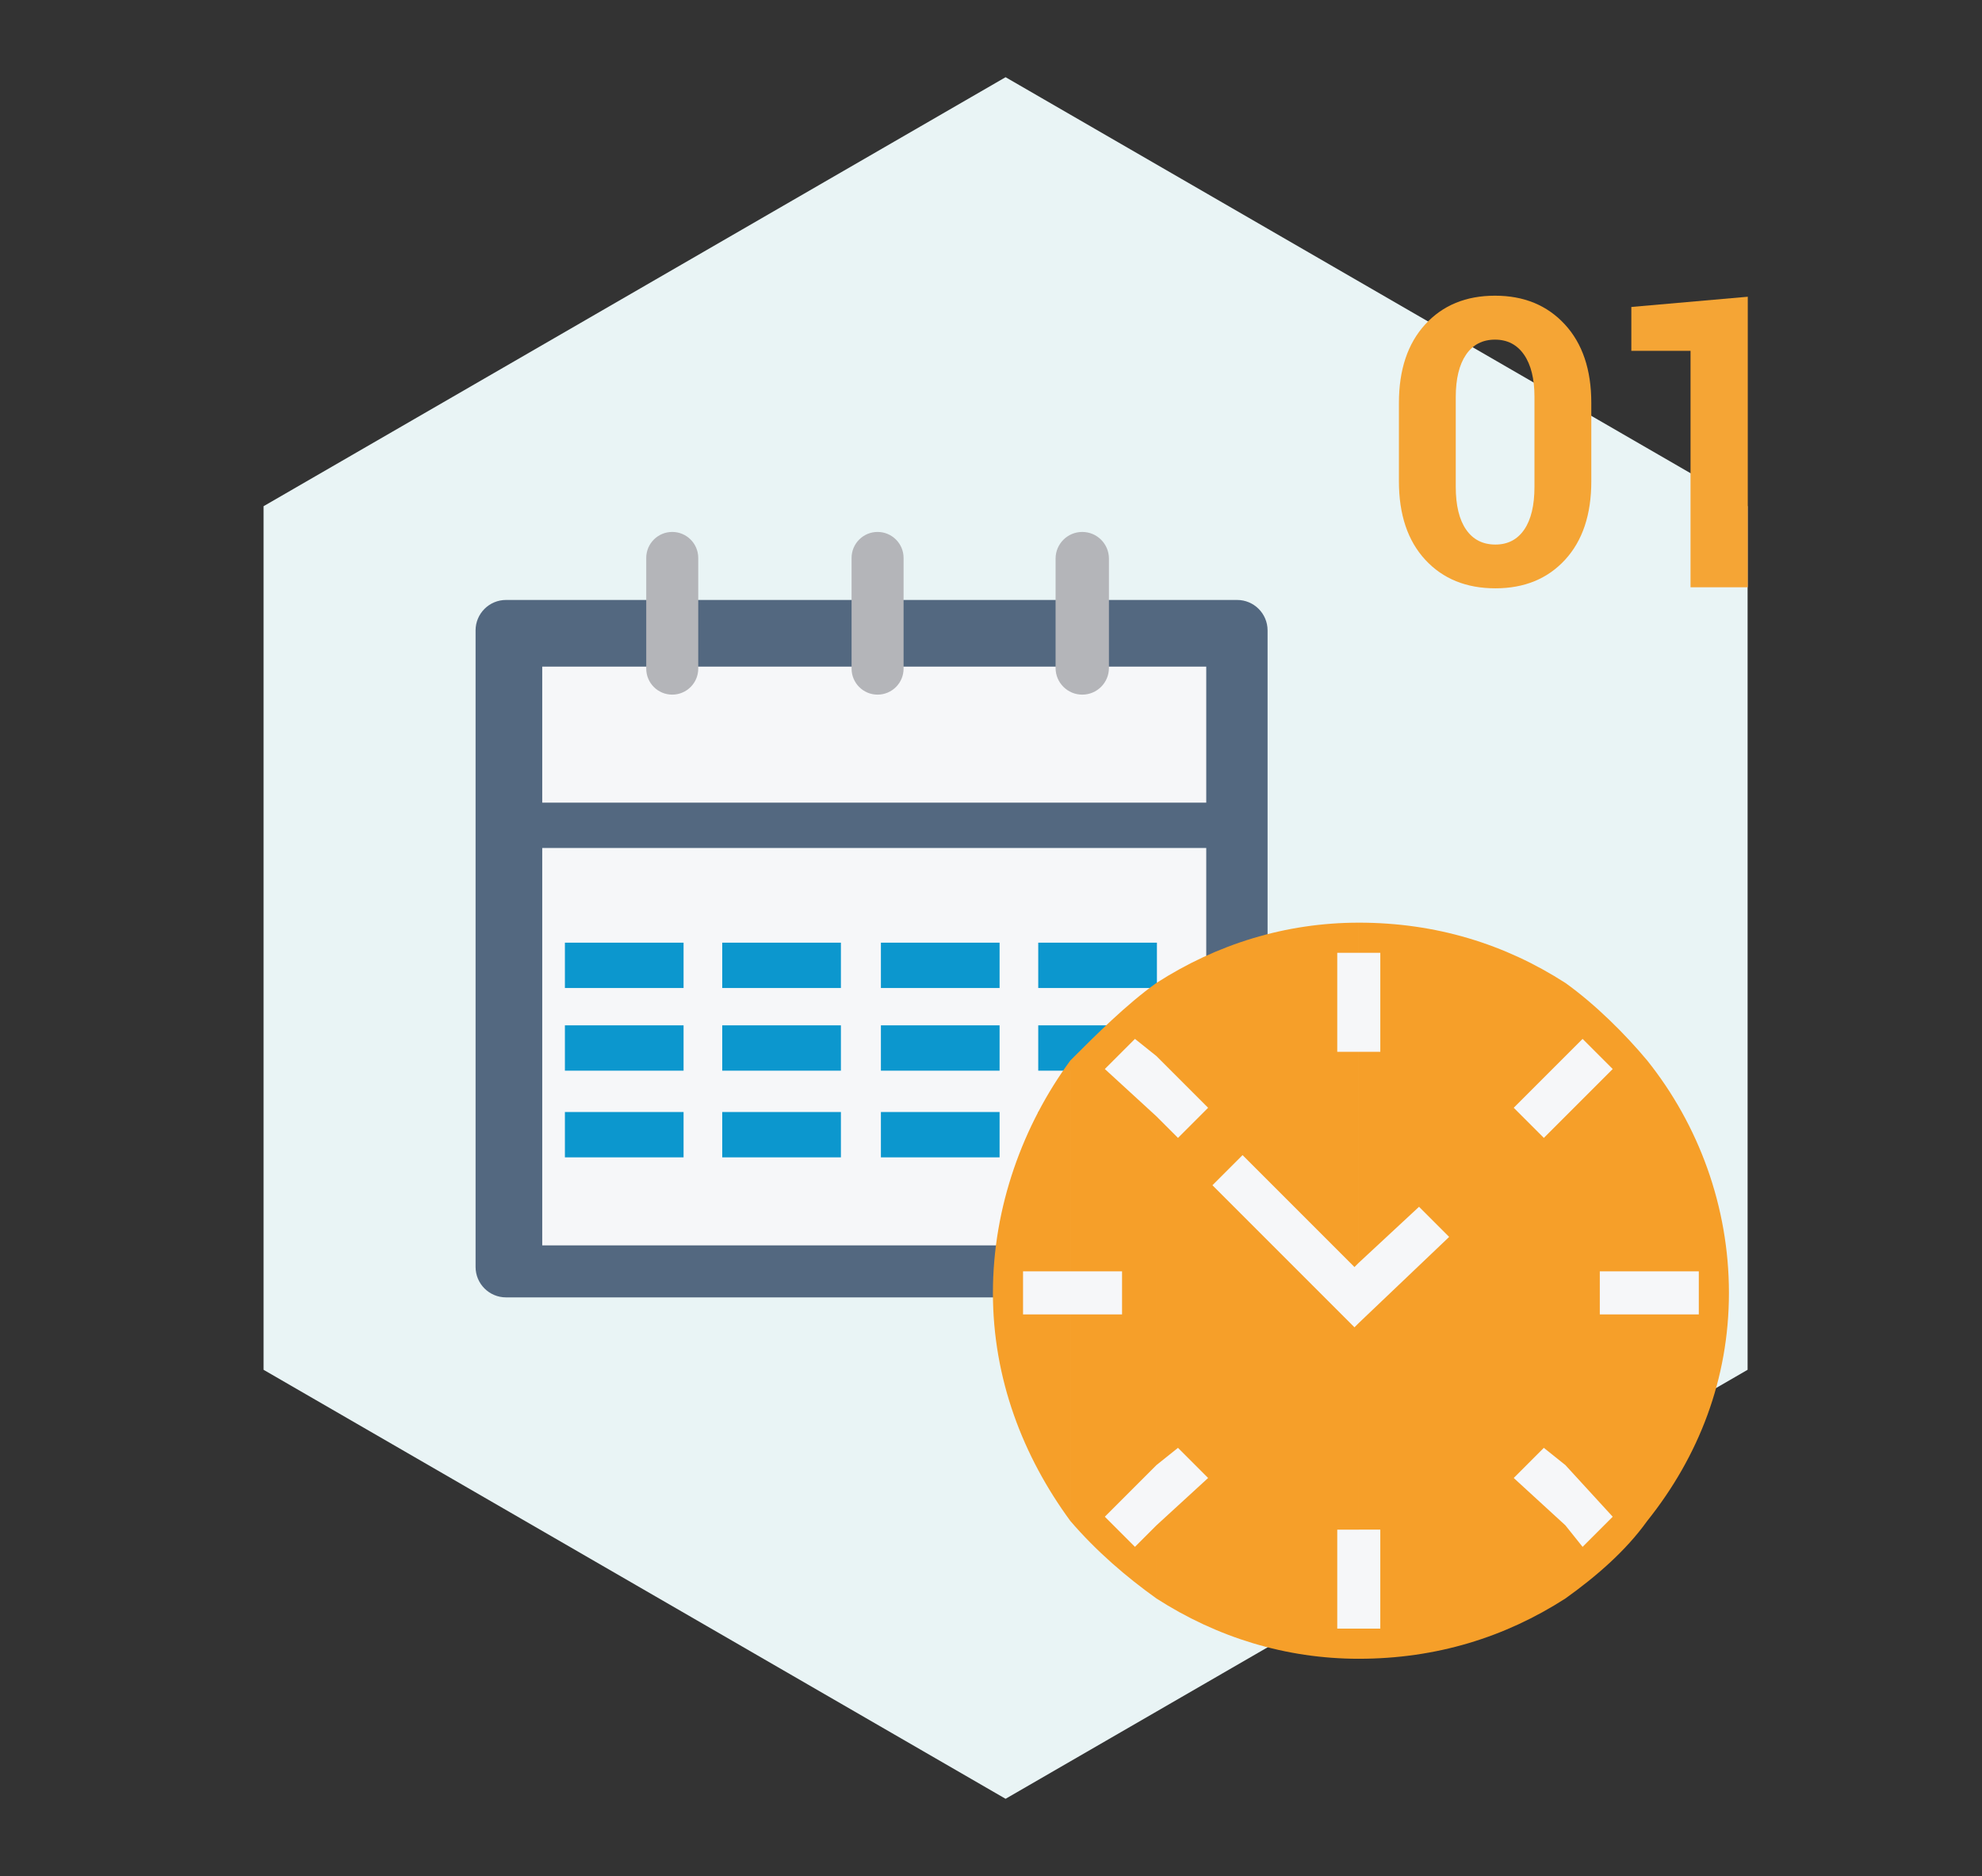 <?xml version="1.0" encoding="utf-8"?>
<!-- Generator: Adobe Illustrator 16.0.2, SVG Export Plug-In . SVG Version: 6.00 Build 0)  -->
<!DOCTYPE svg PUBLIC "-//W3C//DTD SVG 1.1//EN" "http://www.w3.org/Graphics/SVG/1.1/DTD/svg11.dtd">
<svg version="1.1" id="Слой_9" xmlns="http://www.w3.org/2000/svg" xmlns:xlink="http://www.w3.org/1999/xlink" x="0px" y="0px"
	 width="320.219px" height="303.057px" viewBox="0 0 320.219 303.057" enable-background="new 0 0 320.219 303.057"
	 xml:space="preserve">
<rect x="0" y="0" width="320.219" height="303.057" fill="#333333" stroke="none"/>
<polygon fill-rule="evenodd" clip-rule="evenodd" fill="#E9F4F5" points="162.465,12.472 282.348,81.774 282.348,221.282 
	162.465,290.584 42.582,221.282 42.582,81.774 "/>
<path fill-rule="evenodd" clip-rule="evenodd" fill="#536880" d="M76.835,101.841c0-2.718,2.203-4.922,4.922-4.922h118.116
	c2.718,0,4.922,2.204,4.922,4.922v102.822c0,2.719-2.204,4.921-4.922,4.921H81.758c-2.72,0-4.922-2.202-4.922-4.921V101.841z"/>
<rect x="87.606" y="107.689" fill-rule="evenodd" clip-rule="evenodd" fill="#F6F7F9" width="107.28" height="93.494"/>
<rect x="85.667" y="129.661" fill-rule="evenodd" clip-rule="evenodd" fill="#536880" width="111.158" height="7.325"/>
<rect x="91.268" y="152.282" fill-rule="evenodd" clip-rule="evenodd" fill="#0C97CE" width="19.172" height="7.324"/>
<rect x="116.688" y="152.282" fill-rule="evenodd" clip-rule="evenodd" fill="#0C97CE" width="19.172" height="7.324"/>
<rect x="142.323" y="152.282" fill-rule="evenodd" clip-rule="evenodd" fill="#0C97CE" width="19.173" height="7.324"/>
<rect x="167.742" y="152.282" fill-rule="evenodd" clip-rule="evenodd" fill="#0C97CE" width="19.174" height="7.324"/>
<rect x="91.268" y="165.637" fill-rule="evenodd" clip-rule="evenodd" fill="#0C97CE" width="19.172" height="7.325"/>
<rect x="116.688" y="165.637" fill-rule="evenodd" clip-rule="evenodd" fill="#0C97CE" width="19.172" height="7.325"/>
<rect x="142.323" y="165.637" fill-rule="evenodd" clip-rule="evenodd" fill="#0C97CE" width="19.173" height="7.325"/>
<rect x="167.742" y="165.637" fill-rule="evenodd" clip-rule="evenodd" fill="#0C97CE" width="19.174" height="7.325"/>
<rect x="91.268" y="179.639" fill-rule="evenodd" clip-rule="evenodd" fill="#0C97CE" width="19.172" height="7.325"/>
<rect x="116.688" y="179.639" fill-rule="evenodd" clip-rule="evenodd" fill="#0C97CE" width="19.172" height="7.325"/>
<rect x="142.323" y="179.639" fill-rule="evenodd" clip-rule="evenodd" fill="#0C97CE" width="19.173" height="7.325"/>
<rect x="167.742" y="179.639" fill-rule="evenodd" clip-rule="evenodd" fill="#0C97CE" width="19.174" height="7.325"/>
<path fill-rule="evenodd" clip-rule="evenodd" fill="#B4B5B9" d="M104.408,90.132c0-2.32,1.881-4.201,4.201-4.201
	c2.32,0,4.201,1.881,4.201,4.201v17.879c0,2.32-1.88,4.202-4.201,4.202c-2.32,0-4.201-1.881-4.201-4.202V90.132z"/>
<path fill-rule="evenodd" clip-rule="evenodd" fill="#B4B5B9" d="M137.584,90.132c0-2.32,1.881-4.201,4.201-4.201
	c2.319,0,4.201,1.881,4.201,4.201v17.879c0,2.32-1.881,4.202-4.201,4.202c-2.32,0-4.201-1.881-4.201-4.202V90.132z"/>
<path fill-rule="evenodd" clip-rule="evenodd" fill="#B4B5B9" d="M170.544,90.24c0-2.379,1.929-4.309,4.31-4.309
	c2.379,0,4.309,1.93,4.309,4.309v17.666c0,2.379-1.93,4.308-4.309,4.308c-2.381,0-4.31-1.929-4.31-4.308V90.24z"/>
<path fill-rule="evenodd" clip-rule="evenodd" fill="#F6F7F9" d="M161.927,208.615c0-31.945,25.897-57.841,57.842-57.841
	s57.84,25.896,57.84,57.841c0,31.944-25.896,57.841-57.84,57.841S161.927,240.559,161.927,208.615"/>
<path fill-rule="evenodd" clip-rule="evenodd" fill="#F69F29" d="M172.936,245.711c-7.649-10.431-12.517-22.948-12.517-36.857
	c0-13.906,4.867-27.119,12.517-37.55v34.073h-7.649v6.955h7.649V245.711z M186.844,258.228c-4.867-3.478-9.734-7.65-13.907-12.518
	v-33.379h8.345v-6.955h-8.345v-34.073c4.173-4.174,9.04-9.041,13.907-12.518v11.821l-3.477-2.781l-4.867,4.867l8.344,7.65v56.327
	l-8.344,8.345l4.867,4.867l3.477-3.477V258.228z M219.528,267.964c-11.821,0-22.948-3.477-32.685-9.735v-11.822l8.345-7.649
	l-4.867-4.868l-3.478,2.782v-56.327l3.478,3.477l4.867-4.868l-8.345-8.345v-11.821c9.736-6.26,20.863-9.736,32.685-9.736v4.867
	h-3.478v15.995h3.478v34.075l-0.696,0.695l-18.08-18.081l-4.867,4.867l22.947,22.949l0.696-0.695v33.38h-3.478v15.993h3.478V267.964
	z M219.528,149.05c12.518,0,23.644,3.477,33.379,9.736v11.821l-8.345,8.345l4.867,4.868l3.478-3.477v56.327l-3.478-2.782
	l-4.867,4.868l8.345,7.649v11.822c-9.735,6.259-20.861,9.735-33.379,9.735v-4.868h3.478v-15.993h-3.478v-33.38l14.604-13.908
	l-4.867-4.867l-9.736,9.04v-34.075h3.478v-15.995h-3.478V149.05z M252.907,158.786c4.868,3.477,9.736,8.344,13.213,12.518v34.073
	h-7.65v6.955h7.65v33.379c-3.477,4.867-8.345,9.04-13.213,12.518v-11.822l2.782,3.477l4.867-4.867l-7.649-8.345v-56.327l7.649-7.65
	l-4.867-4.867l-2.782,2.781V158.786z M266.12,171.303c8.345,10.431,13.213,23.644,13.213,37.55c0,13.909-4.868,26.427-13.213,36.857
	v-33.379h8.345v-6.955h-8.345V171.303z"/>
<g>
	<path fill="#F5A535" d="M257.097,77.745c0,5.386-1.415,9.614-4.243,12.686c-2.83,3.071-6.58,4.607-11.25,4.607
		c-4.713,0-8.489-1.536-11.329-4.607c-2.84-3.072-4.26-7.3-4.26-12.686V65.092c0-5.364,1.414-9.593,4.244-12.686
		c2.829-3.092,6.59-4.639,11.281-4.639c4.67,0,8.431,1.546,11.281,4.639s4.275,7.321,4.275,12.686V77.745z M247.915,64.145
		c0-2.945-0.563-5.227-1.688-6.848c-1.125-1.62-2.687-2.43-4.686-2.43c-2.02,0-3.582,0.81-4.686,2.43
		c-1.105,1.621-1.657,3.903-1.657,6.848v14.484c0,3.008,0.558,5.317,1.673,6.926c1.114,1.609,2.692,2.414,4.733,2.414
		c1.998,0,3.55-0.805,4.654-2.414s1.656-3.918,1.656-6.926V64.145z"/>
</g>
<g display="none">
	<path display="inline" fill="#F5A535" d="M278.385,67.364c2.188,0,3.813-0.568,4.876-1.704c1.062-1.136,1.594-2.734,1.594-4.797
		c0-1.725-0.559-3.155-1.673-4.292c-1.115-1.136-2.672-1.704-4.671-1.704c-1.684,0-3.098,0.516-4.244,1.546
		c-1.146,1.031-1.72,2.346-1.72,3.944h-8.898l-0.063-0.189c-0.126-3.597,1.262-6.563,4.165-8.898
		c2.903-2.335,6.489-3.503,10.761-3.503c4.754,0,8.531,1.12,11.329,3.361s4.197,5.454,4.197,9.64c0,2.104-0.605,4.034-1.814,5.791
		c-1.211,1.757-2.867,3.14-4.971,4.15c2.398,0.905,4.249,2.277,5.554,4.118c1.304,1.841,1.957,4.066,1.957,6.674
		c0,4.208-1.521,7.516-4.561,9.924c-3.04,2.409-6.938,3.613-11.691,3.613c-4.187,0-7.847-1.136-10.981-3.408
		s-4.649-5.459-4.544-9.562l0.063-0.189h8.962c0,1.726,0.604,3.171,1.814,4.339c1.209,1.167,2.771,1.751,4.686,1.751
		c2.104,0,3.808-0.62,5.112-1.861c1.304-1.241,1.956-2.809,1.956-4.702c0-2.419-0.61-4.212-1.83-5.38
		c-1.22-1.168-3.009-1.751-5.364-1.751h-5.08v-6.911H278.385z"/>
</g>
<g>
	<path fill="#F5A535" d="M282.377,94.87h-9.248V56.674h-9.564v-7.086l18.813-1.652V94.87z"/>
</g>
</svg>
